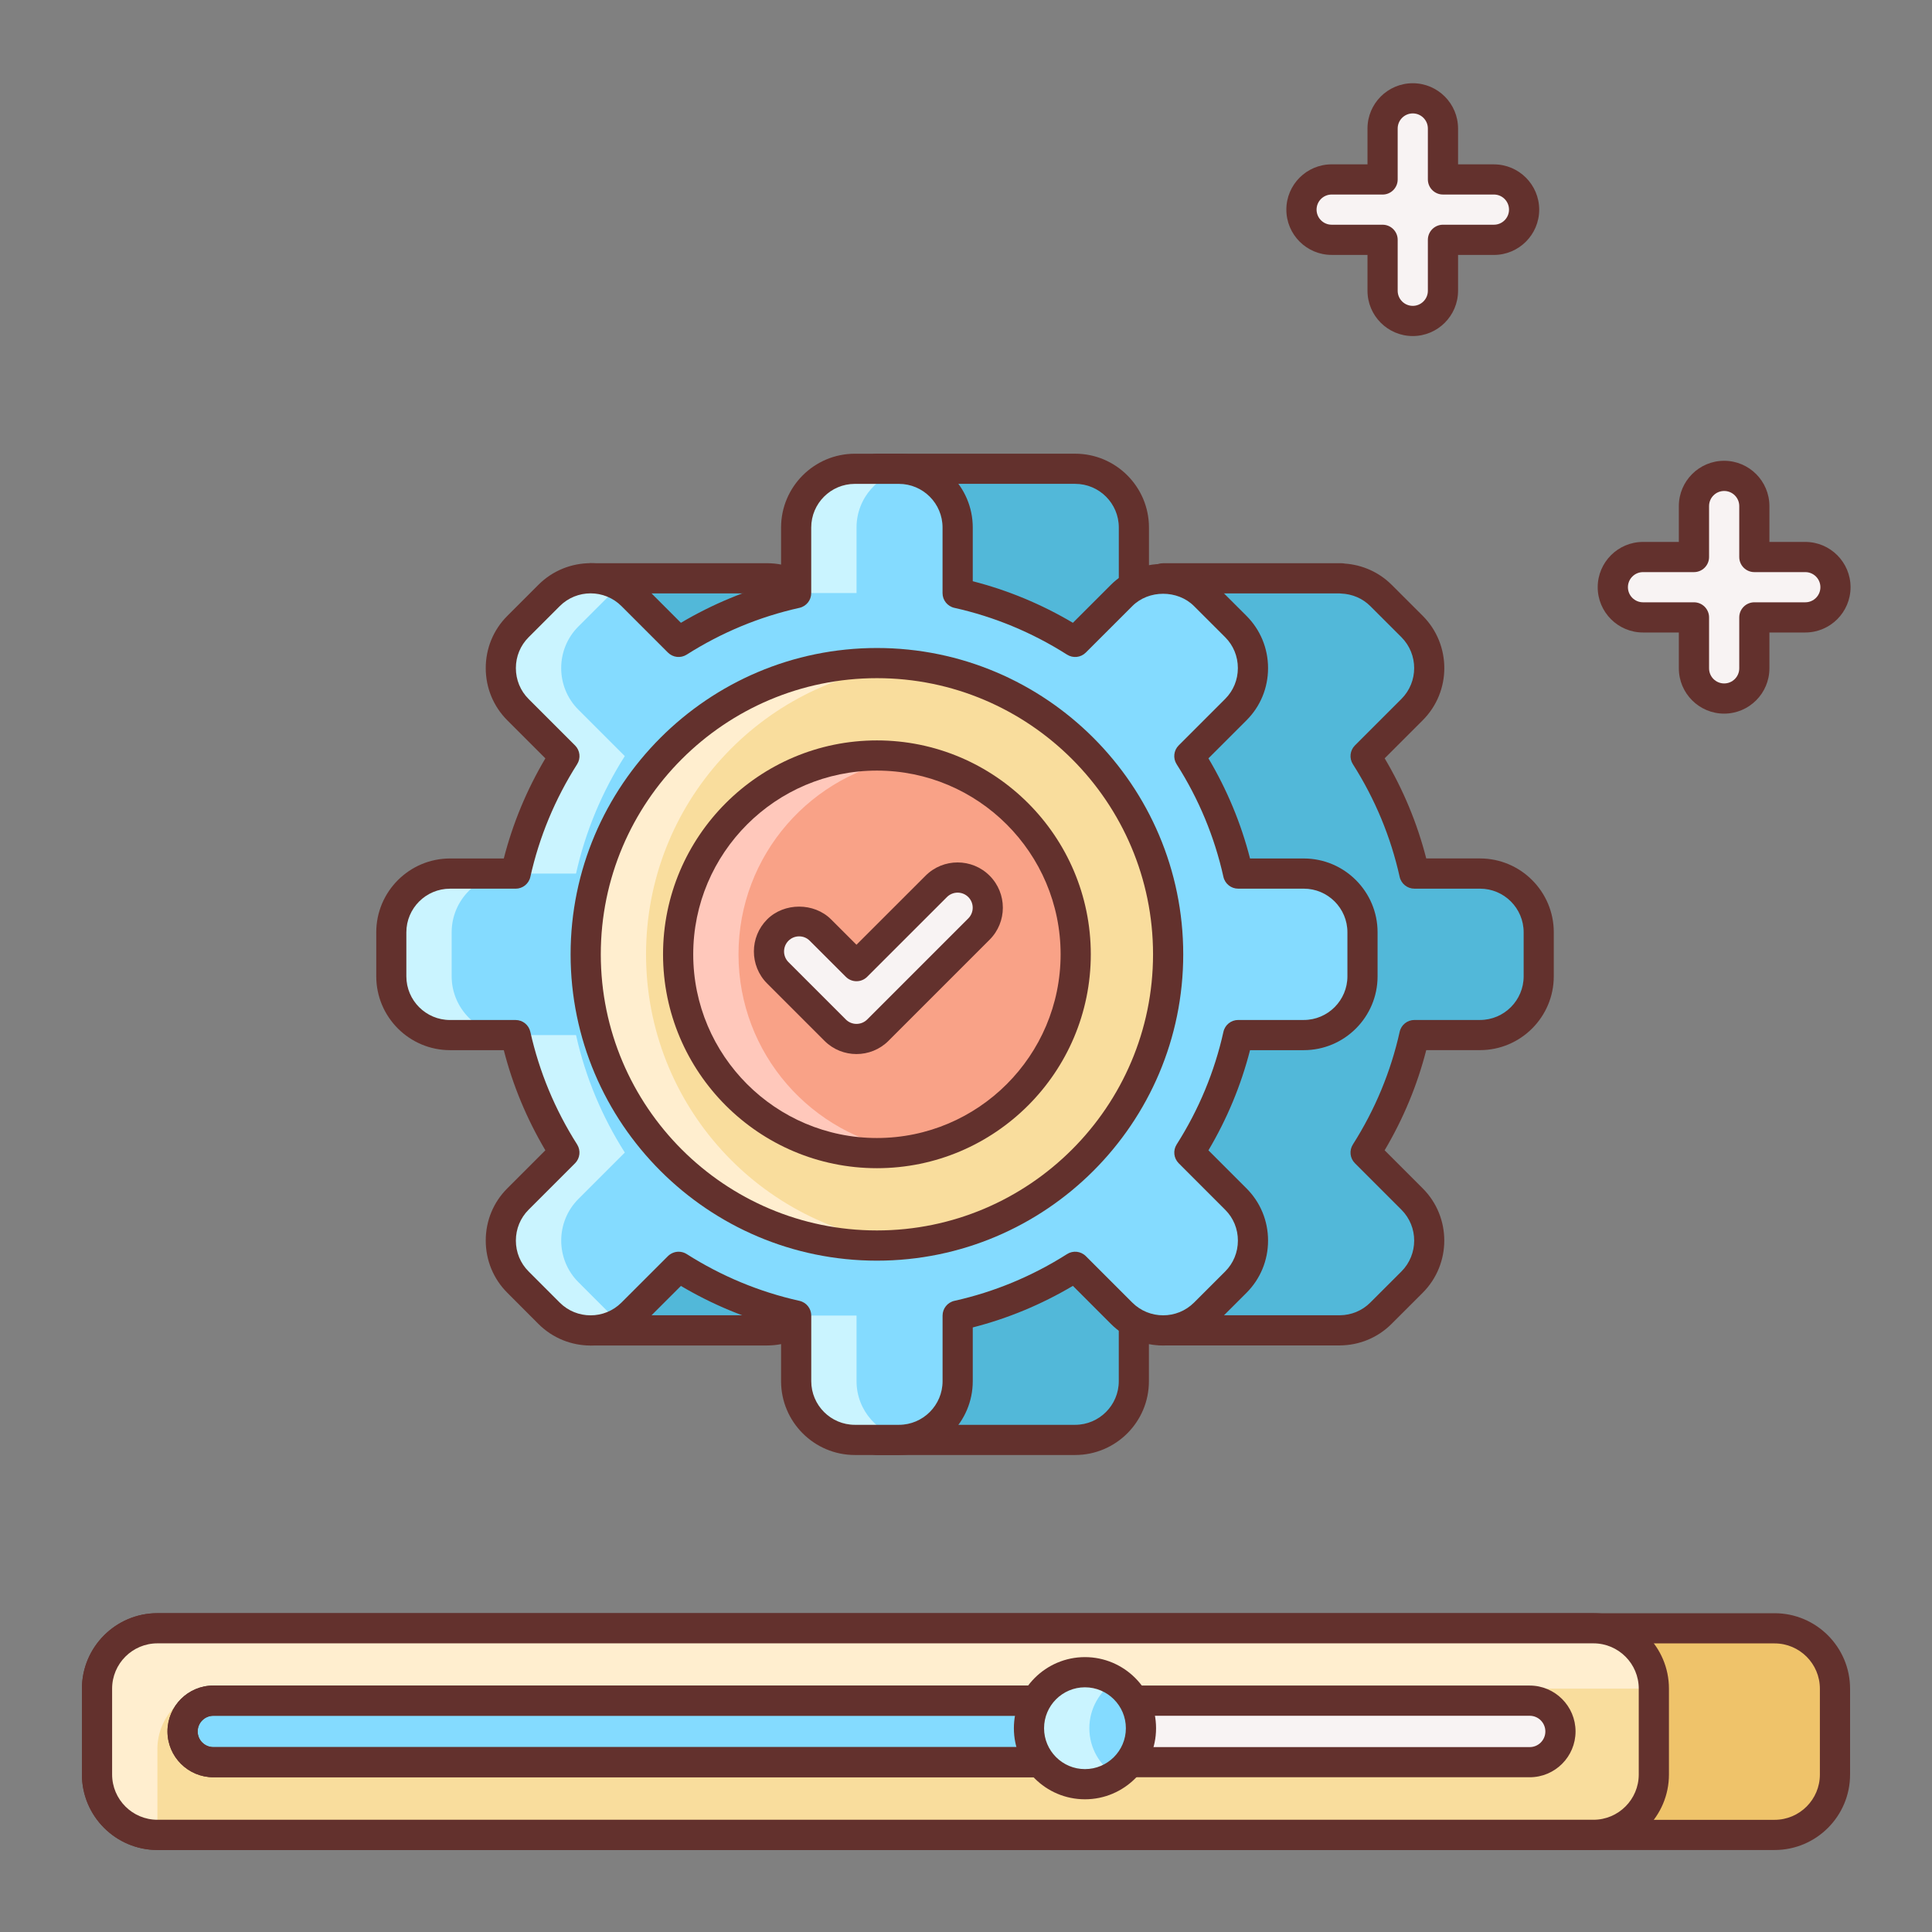 <?xml version="1.0" encoding="utf-8"?>
<!-- Generator: Adobe Illustrator 24.0.0, SVG Export Plug-In . SVG Version: 6.00 Build 0)  -->
<svg version="1.1" id="Layer_1" xmlns="http://www.w3.org/2000/svg" xmlns:xlink="http://www.w3.org/1999/xlink" x="0px" y="0px"
	 viewBox="0 0 64 64" enable-background="new 0 0 64 64" xml:space="preserve">
<rect x="0" y="0" width="64" height="64" fill="#808080" stroke="none"/>
<g>
	<path fill="#EFC36A" d="M58.787,53.94c1.1,0,2,0.898,2,2v2.844c0,1.1-0.9,2-2,2H5.214c-1.1,0-2-0.9-2-2V55.94c0-1.102,0.9-2,2-2
		H58.787z"/>
	<path fill="#63312D" d="M58.787,61.284H5.214c-1.378,0-2.5-1.122-2.5-2.5V55.94c0-1.378,1.122-2.5,2.5-2.5h53.572
		c1.378,0,2.5,1.122,2.5,2.5v2.844C61.287,60.163,60.165,61.284,58.787,61.284z M5.214,54.44c-0.827,0-1.5,0.673-1.5,1.5v2.844
		c0,0.827,0.673,1.5,1.5,1.5h53.572c0.827,0,1.5-0.673,1.5-1.5V55.94c0-0.827-0.673-1.5-1.5-1.5H5.214z"/>
	<path fill="#F9DD9D" d="M52.787,53.938c1.1,0,2,0.9,2,2v2.844c0,1.102-0.9,2-2,2H5.214c-1.1,0-2-0.898-2-2v-2.844c0-1.1,0.9-2,2-2
		H52.787z"/>
	<path fill="#FFEECF" d="M7.214,55.938h47.572c0-1.1-0.9-2-2-2H5.214c-1.1,0-2,0.9-2,2v2.844c0,1.102,0.9,2,2,2v-2.844
		C5.214,56.839,6.115,55.938,7.214,55.938z"/>
	<path fill="#63312D" d="M52.787,61.282H5.214c-1.378,0-2.5-1.122-2.5-2.5v-2.844c0-1.378,1.122-2.5,2.5-2.5h47.572
		c1.378,0,2.5,1.122,2.5,2.5v2.844C55.287,60.161,54.165,61.282,52.787,61.282z M5.214,54.438c-0.827,0-1.5,0.673-1.5,1.5v2.844
		c0,0.827,0.673,1.5,1.5,1.5h47.572c0.827,0,1.5-0.673,1.5-1.5v-2.844c0-0.827-0.673-1.5-1.5-1.5H5.214z"/>
	<path fill="#F8F3F3" d="M50.673,56.337H7.067c-0.563,0-1.019,0.457-1.019,1.02s0.456,1.018,1.019,1.018h43.606
		c0.563,0,1.019-0.455,1.019-1.018S51.236,56.337,50.673,56.337z"/>
	<path fill="#84DBFF" d="M35.935,56.337H7.067c-0.563,0-1.019,0.457-1.019,1.02s0.456,1.018,1.019,1.018h28.868
		c0.563,0,1.019-0.455,1.019-1.018S36.498,56.337,35.935,56.337z"/>
	<path fill="#63312D" d="M35.935,58.874H7.067c-0.837,0-1.519-0.681-1.519-1.518c0-0.838,0.681-1.52,1.519-1.52h28.868
		c0.837,0,1.519,0.682,1.519,1.52C37.454,58.193,36.772,58.874,35.935,58.874z M7.067,56.837c-0.286,0-0.519,0.233-0.519,0.52
		c0,0.285,0.232,0.518,0.519,0.518h28.868c0.286,0,0.519-0.232,0.519-0.518c0-0.287-0.232-0.52-0.519-0.52H7.067z"/>
	<path fill="#63312D" d="M50.673,58.874H7.067c-0.837,0-1.519-0.681-1.519-1.518c0-0.838,0.681-1.52,1.519-1.52h43.606
		c0.837,0,1.519,0.682,1.519,1.52C52.192,58.193,51.511,58.874,50.673,58.874z M7.067,56.837c-0.286,0-0.519,0.233-0.519,0.52
		c0,0.285,0.232,0.518,0.519,0.518h43.606c0.286,0,0.519-0.232,0.519-0.518c0-0.287-0.232-0.52-0.519-0.52H7.067z"/>
	<path fill="#52B8D9" d="M49.026,28.938h-2.174c-0.313-1.404-0.867-2.715-1.616-3.892l1.54-1.54c0.756-0.756,0.756-1.994,0-2.752
		l-1.032-1.031c-0.36-0.36-0.828-0.543-1.302-0.561v-0.006h-5.914v0.75c-0.317-0.098-0.639-0.188-0.968-0.26v-2.174
		c0-1.07-0.875-1.945-1.946-1.945h-6.566v5.313c-0.248,0.135-0.494,0.271-0.73,0.422l-1.54-1.539
		c-0.38-0.381-0.883-0.568-1.384-0.566h-5.822L19.558,44.07h5.835c0.502,0.002,1.004-0.186,1.385-0.566l1.54-1.539
		c0.237,0.15,0.483,0.287,0.73,0.422v5.313h6.566c1.07,0,1.946-0.877,1.946-1.945V43.58c0.323-0.072,0.64-0.158,0.953-0.256v0.746
		h5.868c0.494-0.004,0.988-0.191,1.363-0.566l1.032-1.031c0.757-0.758,0.757-1.996,0-2.752l-1.54-1.54
		c0.748-1.178,1.303-2.487,1.616-3.893h2.173c1.07,0,1.946-0.876,1.946-1.946v-1.459C50.972,29.813,50.097,28.938,49.026,28.938z"/>
	<path fill="#63312D" d="M35.615,48.199h-6.566c-0.276,0-0.5-0.224-0.5-0.5v-5.017c-0.051-0.029-0.103-0.058-0.154-0.087
		l-1.263,1.263c-0.46,0.46-1.074,0.713-1.731,0.713c-0.003,0-0.006,0-0.01,0h-5.833c-0.133,0-0.26-0.053-0.354-0.146
		s-0.146-0.221-0.146-0.354l0.015-24.914c0-0.276,0.224-0.5,0.5-0.5h5.822c0.003,0,0.007,0,0.01,0c0.654,0,1.268,0.253,1.728,0.713
		l1.263,1.263c0.051-0.03,0.102-0.059,0.153-0.087v-5.017c0-0.276,0.224-0.5,0.5-0.5h6.566c1.349,0,2.446,1.097,2.446,2.445v1.507
		c0.071-0.189,0.254-0.323,0.468-0.323h5.914c0.036,0,0.07,0.004,0.104,0.011c0.591,0.042,1.139,0.29,1.552,0.702L47.13,20.4
		c0.953,0.955,0.953,2.507,0,3.459l-1.261,1.261c0.617,1.041,1.079,2.153,1.377,3.317h1.779c1.349,0,2.446,1.097,2.446,2.445v1.459
		c0,1.349-1.097,2.446-2.446,2.446h-1.779c-0.298,1.164-0.761,2.276-1.378,3.318l1.261,1.261c0.953,0.953,0.953,2.504,0,3.459
		l-1.032,1.031c-0.455,0.455-1.063,0.708-1.713,0.713h-5.872c-0.2,0-0.373-0.118-0.453-0.287v1.471
		C38.061,47.102,36.964,48.199,35.615,48.199z M29.549,47.199h6.066c0.797,0,1.446-0.648,1.446-1.445V43.58
		c0-0.234,0.163-0.437,0.391-0.488c0.31-0.069,0.613-0.152,0.913-0.245c0.152-0.048,0.318-0.02,0.445,0.074
		c0.128,0.094,0.204,0.244,0.204,0.403v0.246h5.368c0.382-0.003,0.742-0.152,1.01-0.42l1.032-1.031c0.563-0.564,0.564-1.482,0-2.045
		l-1.54-1.54c-0.166-0.166-0.194-0.424-0.068-0.622c0.734-1.155,1.256-2.411,1.55-3.733c0.051-0.229,0.254-0.391,0.488-0.391h2.173
		c0.797,0,1.446-0.649,1.446-1.446v-1.459c0-0.797-0.648-1.445-1.446-1.445h-2.174c-0.234,0-0.437-0.163-0.488-0.392
		c-0.294-1.322-0.815-2.578-1.549-3.731c-0.126-0.198-0.097-0.457,0.068-0.622l1.54-1.54c0.563-0.563,0.563-1.48,0-2.045
		l-1.032-1.031c-0.253-0.253-0.597-0.401-0.967-0.415c-0.02,0-0.039-0.002-0.058-0.005h-5.337v0.25c0,0.159-0.075,0.308-0.203,0.402
		c-0.128,0.094-0.292,0.121-0.444,0.076c-0.305-0.094-0.613-0.18-0.928-0.25c-0.229-0.05-0.393-0.253-0.393-0.488v-2.174
		c0-0.797-0.648-1.445-1.446-1.445h-6.066v4.813c0,0.183-0.1,0.352-0.261,0.439c-0.238,0.129-0.474,0.261-0.702,0.405
		c-0.197,0.126-0.456,0.098-0.622-0.068l-1.54-1.539c-0.272-0.272-0.663-0.437-1.028-0.42h-5.324L20.059,43.57h5.334
		c0.002,0,0.004,0,0.006,0c0.392,0,0.755-0.149,1.026-0.42l1.54-1.539c0.166-0.167,0.425-0.195,0.622-0.068
		c0.228,0.144,0.464,0.275,0.702,0.405c0.161,0.087,0.261,0.256,0.261,0.439V47.199z"/>
	<path fill="#84DBFF" d="M37.796,57.25c0,1.024-0.832,1.854-1.856,1.854c-1.022,0-1.854-0.829-1.854-1.854
		c0-1.025,0.832-1.856,1.854-1.856C36.964,55.394,37.796,56.225,37.796,57.25z"/>
	<path fill="#CAF4FF" d="M36.086,57.25c0-0.655,0.342-1.229,0.855-1.56c-0.29-0.186-0.632-0.297-1.001-0.297
		c-1.022,0-1.854,0.832-1.854,1.856c0,1.024,0.832,1.854,1.854,1.854c0.369,0,0.711-0.11,1.001-0.297
		C36.428,58.478,36.086,57.905,36.086,57.25z"/>
	<path fill="#63312D" d="M35.94,59.604c-1.298,0-2.354-1.056-2.354-2.354c0-1.299,1.056-2.356,2.354-2.356
		c1.299,0,2.356,1.057,2.356,2.356C38.296,58.548,37.239,59.604,35.94,59.604z M35.94,55.894c-0.747,0-1.354,0.608-1.354,1.356
		c0,0.746,0.607,1.354,1.354,1.354c0.748,0,1.356-0.607,1.356-1.354C37.296,56.502,36.688,55.894,35.94,55.894z"/>
	<path fill="#84DBFF" d="M43.189,28.938h-2.174c-0.313-1.404-0.867-2.715-1.616-3.892l1.54-1.54c0.757-0.756,0.757-1.994,0-2.752
		l-1.032-1.031c-0.757-0.758-1.995-0.758-2.751,0l-1.54,1.539c-1.178-0.748-2.488-1.303-3.892-1.615v-2.174
		c0-1.07-0.875-1.945-1.946-1.945h-1.459c-1.07,0-1.945,0.875-1.945,1.945v2.174c-1.404,0.313-2.715,0.867-3.893,1.615l-1.539-1.539
		c-0.757-0.756-1.995-0.756-2.752,0l-1.033,1.033c-0.756,0.756-0.756,1.994,0,2.751l1.54,1.54c-0.748,1.177-1.303,2.486-1.615,3.891
		h-2.174c-1.07,0-1.946,0.875-1.946,1.945v1.459c0,1.07,0.875,1.946,1.946,1.946h2.173c0.313,1.404,0.868,2.714,1.616,3.892
		l-1.54,1.54c-0.756,0.757-0.756,1.995,0,2.751l1.032,1.033c0.757,0.756,1.995,0.756,2.752,0l1.539-1.539
		c1.178,0.748,2.488,1.303,3.893,1.615v2.174c0,1.068,0.875,1.945,1.945,1.945h1.459c1.07,0,1.946-0.877,1.946-1.945V43.58
		c1.404-0.313,2.714-0.867,3.892-1.615l1.539,1.539c0.757,0.756,1.995,0.756,2.752,0l1.032-1.031c0.757-0.758,0.757-1.996,0-2.752
		l-1.54-1.54c0.749-1.178,1.304-2.487,1.617-3.893h2.173c1.07,0,1.946-0.876,1.946-1.946v-1.459
		C45.135,29.813,44.26,28.938,43.189,28.938z"/>
	<path fill="#CAF4FF" d="M28.374,19.646v-2.174c0-0.979,0.733-1.785,1.675-1.918c-0.089-0.014-0.178-0.027-0.271-0.027h-1.459
		c-1.07,0-1.945,0.875-1.945,1.945v2.174H28.374z"/>
	<path fill="#CAF4FF" d="M18.697,25.047c-0.748,1.177-1.303,2.486-1.615,3.891h2c0.313-1.404,0.867-2.714,1.615-3.891l-1.54-1.54
		c-0.756-0.757-0.756-1.995,0-2.751l1.033-1.033c0.114-0.114,0.243-0.205,0.376-0.285c-0.748-0.447-1.733-0.358-2.376,0.285
		l-1.033,1.033c-0.756,0.756-0.756,1.994,0,2.751L18.697,25.047z"/>
	<path fill="#CAF4FF" d="M28.374,45.754V43.58h-2v2.174c0,1.068,0.875,1.945,1.945,1.945h1.459c0.093,0,0.181-0.016,0.271-0.027
		C29.106,47.537,28.374,46.73,28.374,45.754z"/>
	<path fill="#CAF4FF" d="M20.19,43.504l-1.032-1.033c-0.756-0.756-0.756-1.994,0-2.751l1.54-1.54
		c-0.748-1.178-1.303-2.487-1.616-3.892h-2c0.313,1.404,0.868,2.714,1.616,3.892l-1.54,1.54c-0.756,0.757-0.756,1.995,0,2.751
		l1.032,1.033c0.642,0.643,1.628,0.732,2.375,0.285C20.433,43.709,20.305,43.617,20.19,43.504z"/>
	<path fill="#CAF4FF" d="M14.962,32.342v-1.459c0-1.07,0.875-1.945,1.946-1.945h-2c-1.07,0-1.946,0.875-1.946,1.945v1.459
		c0,1.07,0.875,1.946,1.946,1.946h2C15.838,34.288,14.962,33.412,14.962,32.342z"/>
	<path fill="#63312D" d="M29.778,48.199h-1.459c-1.348,0-2.445-1.097-2.445-2.445v-1.779c-1.164-0.298-2.276-0.76-3.318-1.377
		l-1.261,1.26c-0.952,0.952-2.503,0.954-3.458,0l-1.032-1.034c-0.46-0.46-0.714-1.074-0.714-1.729s0.253-1.269,0.714-1.729
		l1.261-1.261c-0.617-1.042-1.08-2.154-1.377-3.317h-1.779c-1.349,0-2.446-1.097-2.446-2.446v-1.459
		c0-1.348,1.097-2.445,2.446-2.445h1.779c0.298-1.163,0.76-2.275,1.377-3.316l-1.261-1.261c-0.46-0.46-0.714-1.075-0.714-1.729
		s0.253-1.269,0.714-1.729l1.033-1.033c0.953-0.951,2.504-0.953,3.458,0l1.26,1.261c1.042-0.617,2.155-1.079,3.318-1.377v-1.779
		c0-1.348,1.097-2.445,2.445-2.445h1.459c1.349,0,2.446,1.097,2.446,2.445v1.779c1.163,0.298,2.276,0.76,3.317,1.377l1.261-1.26
		c0.92-0.922,2.537-0.922,3.458,0l1.032,1.031c0.46,0.461,0.714,1.076,0.714,1.73c0,0.655-0.253,1.269-0.714,1.729l-1.261,1.26
		c0.617,1.041,1.08,2.153,1.378,3.317h1.779c1.349,0,2.446,1.097,2.446,2.445v1.459c0,1.349-1.097,2.446-2.446,2.446h-1.779
		c-0.298,1.164-0.761,2.277-1.378,3.318l1.261,1.261c0.46,0.46,0.714,1.074,0.714,1.729c0,0.654-0.254,1.269-0.714,1.73
		l-1.032,1.031c-0.954,0.953-2.505,0.953-3.459,0l-1.26-1.261c-1.042,0.617-2.154,1.08-3.317,1.377v1.779
		C32.224,47.102,31.127,48.199,29.778,48.199z M22.481,41.465c0.093,0,0.186,0.025,0.268,0.078c1.155,0.734,2.412,1.255,3.733,1.549
		c0.229,0.051,0.392,0.254,0.392,0.488v2.174c0,0.797,0.648,1.445,1.445,1.445h1.459c0.797,0,1.446-0.648,1.446-1.445V43.58
		c0-0.234,0.163-0.437,0.392-0.488c1.321-0.294,2.577-0.815,3.732-1.549c0.197-0.126,0.455-0.098,0.622,0.068l1.539,1.539
		c0.563,0.562,1.48,0.563,2.045,0l1.032-1.031c0.271-0.272,0.421-0.635,0.421-1.023c0-0.388-0.149-0.75-0.421-1.021l-1.54-1.541
		c-0.166-0.166-0.194-0.424-0.068-0.622c0.734-1.154,1.256-2.41,1.55-3.733c0.051-0.229,0.254-0.391,0.488-0.391h2.173
		c0.797,0,1.446-0.649,1.446-1.446v-1.459c0-0.797-0.648-1.445-1.446-1.445h-2.174c-0.234,0-0.437-0.163-0.488-0.392
		c-0.294-1.323-0.815-2.578-1.55-3.731c-0.126-0.198-0.097-0.457,0.068-0.622l1.54-1.54c0.271-0.271,0.421-0.634,0.421-1.022
		s-0.149-0.751-0.421-1.023l-1.032-1.031c-0.543-0.543-1.501-0.544-2.043,0l-1.541,1.54c-0.167,0.167-0.424,0.194-0.622,0.068
		c-1.156-0.734-2.412-1.255-3.732-1.549c-0.229-0.051-0.392-0.254-0.392-0.488v-2.174c0-0.797-0.648-1.445-1.446-1.445h-1.459
		c-0.797,0-1.445,0.648-1.445,1.445v2.174c0,0.234-0.163,0.437-0.392,0.488c-1.321,0.294-2.578,0.815-3.733,1.549
		c-0.198,0.126-0.455,0.098-0.622-0.068l-1.539-1.539c-0.563-0.563-1.481-0.563-2.044,0l-1.033,1.033
		c-0.271,0.271-0.421,0.634-0.421,1.021s0.149,0.751,0.421,1.022l1.54,1.54c0.166,0.166,0.194,0.424,0.068,0.622
		c-0.734,1.155-1.255,2.41-1.549,3.731c-0.051,0.229-0.254,0.392-0.488,0.392h-2.174c-0.797,0-1.446,0.648-1.446,1.445v1.459
		c0,0.797,0.648,1.446,1.446,1.446h2.173c0.234,0,0.437,0.163,0.488,0.391c0.295,1.321,0.816,2.577,1.55,3.732
		c0.125,0.198,0.097,0.456-0.068,0.622l-1.54,1.54c-0.271,0.271-0.421,0.635-0.421,1.022s0.149,0.75,0.421,1.021l1.032,1.033
		c0.563,0.563,1.481,0.563,2.044,0l1.54-1.539C22.224,41.515,22.352,41.465,22.481,41.465z"/>
	<path fill="#F9DD9D" d="M38.696,31.613c0,5.328-4.319,9.648-9.648,9.648c-5.329,0-9.647-4.319-9.647-9.648
		c0-5.328,4.319-9.648,9.647-9.648C34.377,21.965,38.696,26.285,38.696,31.613z"/>
	<path fill="#F9A287" d="M35.634,31.613c0,3.637-2.948,6.585-6.585,6.585c-3.637,0-6.585-2.948-6.585-6.585
		c0-3.637,2.948-6.586,6.585-6.586C32.686,25.027,35.634,27.976,35.634,31.613z"/>
	<path fill="#FFC8BB" d="M24.464,31.613c0-3.296,2.424-6.019,5.585-6.502c-0.327-0.05-0.659-0.084-1-0.084
		c-3.637,0-6.585,2.949-6.585,6.586c0,3.637,2.948,6.585,6.585,6.585c0.341,0,0.673-0.034,1-0.084
		C26.888,37.632,24.464,34.909,24.464,31.613z"/>
	<path fill="#63312D" d="M29.049,38.698c-3.907,0-7.085-3.178-7.085-7.085c0-3.907,3.178-7.086,7.085-7.086s7.085,3.179,7.085,7.086
		C36.134,35.52,32.956,38.698,29.049,38.698z M29.049,25.527c-3.355,0-6.085,2.73-6.085,6.086c0,3.355,2.729,6.085,6.085,6.085
		s6.085-2.729,6.085-6.085C35.134,28.257,32.404,25.527,29.049,25.527z"/>
	<path fill="#FFEECF" d="M21.401,31.613c0-4.99,3.789-9.096,8.647-9.596c-0.329-0.034-0.662-0.053-1-0.053
		c-5.329,0-9.647,4.32-9.647,9.648c0,5.328,4.319,9.648,9.647,9.648c0.338,0,0.671-0.019,1-0.052
		C25.19,40.709,21.401,36.604,21.401,31.613z"/>
	<path fill="#63312D" d="M29.049,41.761c-5.595,0-10.147-4.552-10.147-10.147c0-5.596,4.552-10.148,10.147-10.148
		s10.147,4.553,10.147,10.148C39.196,37.208,34.644,41.761,29.049,41.761z M29.049,22.465c-5.044,0-9.147,4.104-9.147,9.148
		c0,5.044,4.104,9.147,9.147,9.147s9.147-4.104,9.147-9.147C38.196,26.569,34.093,22.465,29.049,22.465z"/>
	<path fill="#F8F3F3" d="M32.429,30.775l-3.35,3.35c-0.391,0.39-1.023,0.391-1.414,0l-1.9-1.9c-0.389-0.39-0.391-1.024,0-1.414
		c0.391-0.392,1.025-0.39,1.414,0l1.193,1.192l2.643-2.642c0.391-0.391,1.023-0.391,1.414,0
		C32.82,29.752,32.82,30.385,32.429,30.775z"/>
	<path fill="#63312D" d="M28.372,34.917c-0.384,0-0.768-0.146-1.06-0.438l-1.9-1.9c-0.585-0.586-0.584-1.538,0-2.122
		c0.563-0.565,1.556-0.566,2.121,0.001l0.839,0.838l2.289-2.288c0.585-0.585,1.536-0.585,2.121,0s0.585,1.536,0,2.121l-3.35,3.35
		C29.14,34.771,28.756,34.917,28.372,34.917z M26.472,31.018c-0.134,0-0.259,0.052-0.353,0.146c-0.195,0.195-0.195,0.512,0,0.708
		l1.9,1.9c0.195,0.195,0.513,0.194,0.708,0l3.349-3.349c0.195-0.195,0.195-0.512,0-0.707c-0.195-0.195-0.512-0.195-0.707,0
		l-2.643,2.642c-0.195,0.195-0.512,0.195-0.707,0l-1.193-1.192C26.731,31.069,26.606,31.018,26.472,31.018z"/>
	<path fill="#F8F3F3" d="M49.488,5.944H47.8V4.257c0-0.552-0.448-1-1-1c-0.552,0-1,0.448-1,1v1.688h-1.688c-0.552,0-1,0.448-1,1
		s0.448,1,1,1H45.8v1.687c0,0.552,0.448,1,1,1c0.552,0,1-0.448,1-1V7.944h1.688c0.552,0,1-0.448,1-1S50.04,5.944,49.488,5.944z"/>
	<path fill="#63312D" d="M46.8,11.132c-0.827,0-1.5-0.673-1.5-1.5V8.444h-1.188c-0.827,0-1.5-0.673-1.5-1.5s0.673-1.5,1.5-1.5H45.3
		V4.257c0-0.827,0.673-1.5,1.5-1.5s1.5,0.673,1.5,1.5v1.188h1.188c0.827,0,1.5,0.673,1.5,1.5s-0.673,1.5-1.5,1.5H48.3v1.188
		C48.3,10.459,47.627,11.132,46.8,11.132z M44.113,6.444c-0.276,0-0.5,0.224-0.5,0.5s0.224,0.5,0.5,0.5H45.8
		c0.276,0,0.5,0.224,0.5,0.5v1.688c0,0.276,0.224,0.5,0.5,0.5s0.5-0.224,0.5-0.5V7.944c0-0.276,0.224-0.5,0.5-0.5h1.688
		c0.276,0,0.5-0.224,0.5-0.5s-0.224-0.5-0.5-0.5H47.8c-0.276,0-0.5-0.224-0.5-0.5V4.257c0-0.276-0.224-0.5-0.5-0.5
		s-0.5,0.224-0.5,0.5v1.688c0,0.276-0.224,0.5-0.5,0.5H44.113z"/>
	<path fill="#F8F3F3" d="M59.802,18.452h-1.688v-1.688c0-0.552-0.448-1-1-1c-0.552,0-1,0.448-1,1v1.688h-1.688c-0.552,0-1,0.448-1,1
		c0,0.552,0.448,1,1,1h1.688v1.688c0,0.552,0.448,1,1,1c0.552,0,1-0.448,1-1v-1.688h1.688c0.552,0,1-0.448,1-1
		C60.802,18.9,60.354,18.452,59.802,18.452z"/>
	<path fill="#63312D" d="M57.114,23.64c-0.827,0-1.5-0.673-1.5-1.5v-1.188h-1.188c-0.827,0-1.5-0.673-1.5-1.5s0.673-1.5,1.5-1.5
		h1.188v-1.188c0-0.827,0.673-1.5,1.5-1.5s1.5,0.673,1.5,1.5v1.188h1.188c0.827,0,1.5,0.673,1.5,1.5s-0.673,1.5-1.5,1.5h-1.188
		v1.188C58.614,22.967,57.941,23.64,57.114,23.64z M54.427,18.952c-0.276,0-0.5,0.224-0.5,0.5s0.224,0.5,0.5,0.5h1.688
		c0.276,0,0.5,0.224,0.5,0.5v1.688c0,0.276,0.224,0.5,0.5,0.5s0.5-0.224,0.5-0.5v-1.688c0-0.276,0.224-0.5,0.5-0.5h1.688
		c0.276,0,0.5-0.224,0.5-0.5s-0.224-0.5-0.5-0.5h-1.688c-0.276,0-0.5-0.224-0.5-0.5v-1.688c0-0.276-0.224-0.5-0.5-0.5
		s-0.5,0.224-0.5,0.5v1.688c0,0.276-0.224,0.5-0.5,0.5H54.427z"/>
</g>
</svg>
